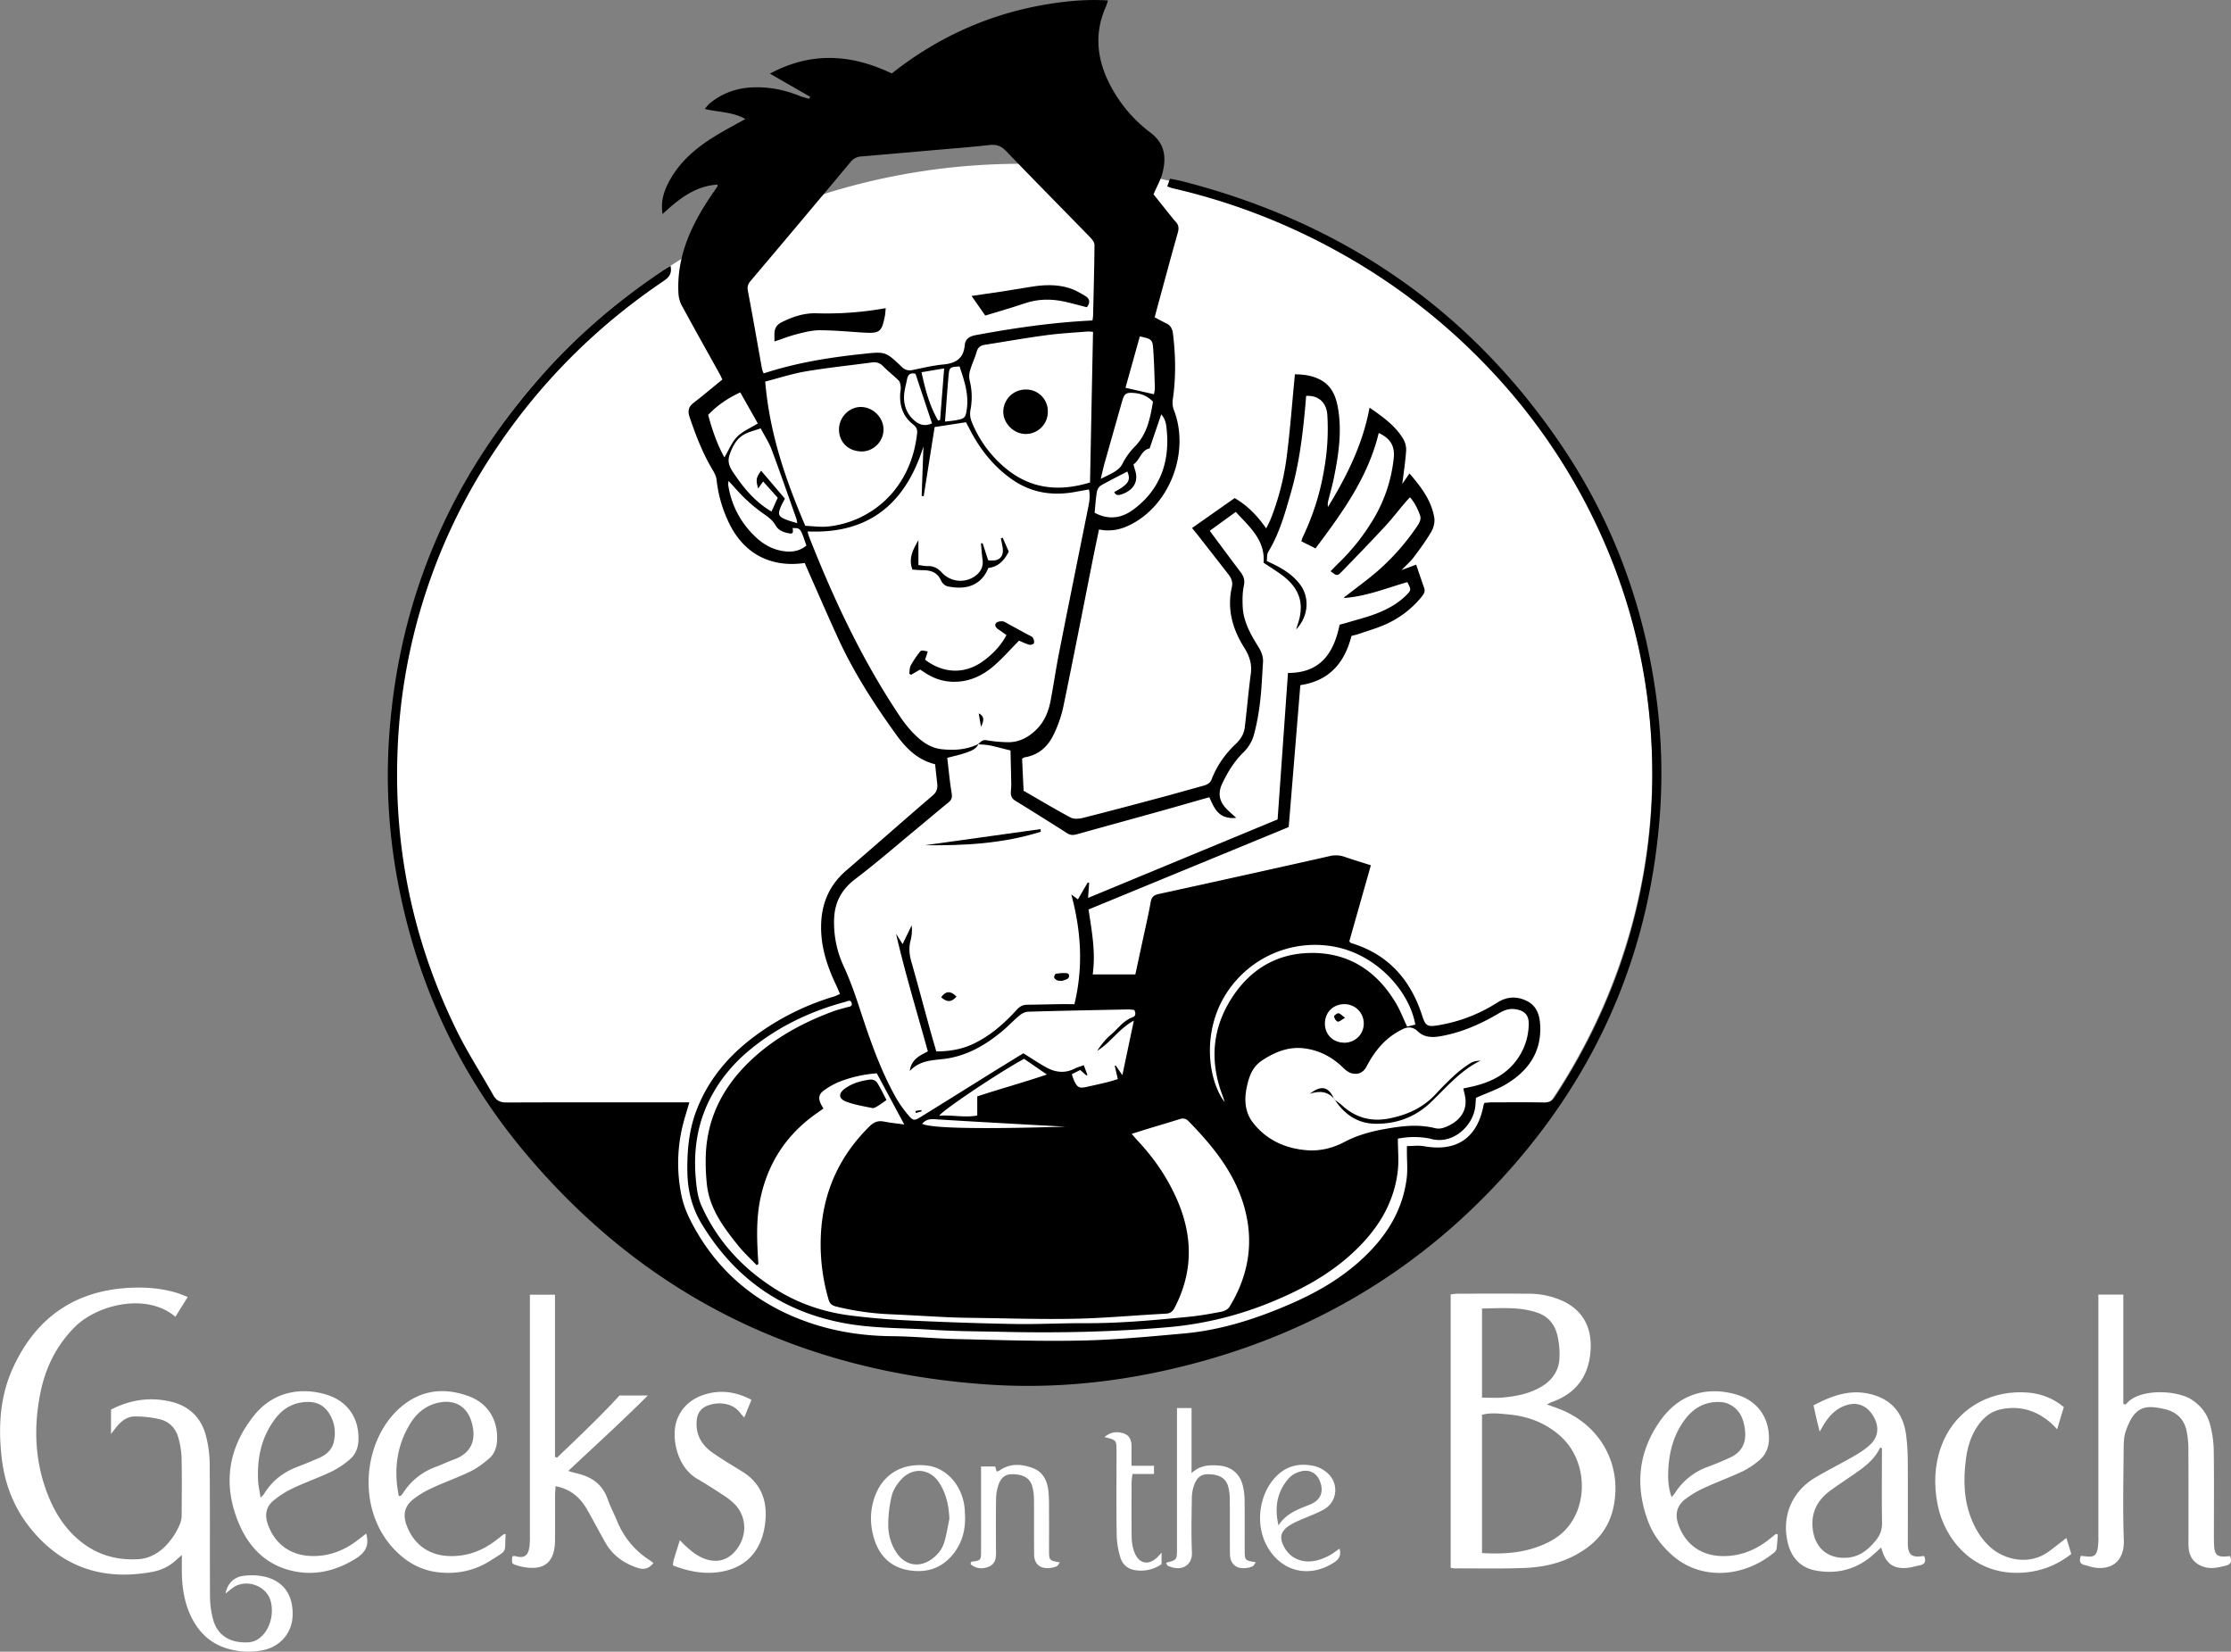 <svg xmlns="http://www.w3.org/2000/svg" viewBox="0 0 2434.82 1802.43"><rect x="0" y="0" width="2434.82" height="1802.43" fill="#808080" stroke="none"/><defs><style>.a{fill:#fff;}</style></defs><title>GOTB-logo-white</title><ellipse class="a" cx="1113.95" cy="841.72" rx="689.23" ry="662.99"/><path d="M1564.26,475.37c14.33,9.94,27.6,19.38,36.37,33.53A23.67,23.67,0,0,1,1604.2,522c-.79,12.17-2.71,24.27-4.21,36.55l7.84-11.33c12.63,14.66,23.93,29.31,27.06,48.32.8,4.83-.74,10.92-3.26,15.23-5.65,9.7-12.37,18.82-19.12,27.83-3.35,4.48-7.72,8.21-13.32,14l15.94-5.87c3,8.8,5.83,17.2,8.76,25.56,1.44,4.14-.76,7-3.12,9.9a105.86,105.86,0,0,1-38.57,29.48c-9.32,4.27-19.32,7.06-29,10.42-2.79,1-5.7,1.61-8.68,2.43-7.47,29.29-24.11,49-55.81,53.69-4.22,51.57-8.42,102.85-12.69,154.86L1257.57,1023c3.54,23.54,7.93,46.69,4.55,70.9h46.52q3.69-17.1,7.34-34c3.2-15,6.71-29.87,9.41-44.92,1-5.58,3.46-7.69,8.74-8.84q72.16-15.72,144.24-31.85,20.94-4.65,41.84-9.41a29.11,29.11,0,0,1,16.68.63c9.08,3.19,18.32,5.93,28.79,9.27q-11.91,42-23.52,83c.9.94,1.26,1.67,1.79,1.83,40.47,12.12,65,39.84,77.7,79.19,3.61,11.21,5.56,12.5,17.22,10.63a171,171,0,0,0,64.82-24.83c10.75-6.81,21.51-7,32.16-1.78,11.06,5.38,14.21,15.72,14.67,27.52,1.11,28.9-13.36,48.82-36.7,63-10.11,6.13-21.63,9.94-33.46,15.23-.15,2.11-.31,5.38-.6,8.64-1.83,20.61-23,42-47.09,36.49-1.3-.3-2.58-.71-3.89-.93a89.06,89.06,0,0,0-33.62.35c0,12.58,1.23,24.63-.23,36.34-4.56,36.47-23.68,65.18-50.3,89.43-24.7,22.5-53.52,38.29-84.12,51.08a383.82,383.82,0,0,1-115.66,28.84c-60.15,5.22-120.33,6.48-180.62,5.11-26-.59-52-.54-77.88-2.27-31.83-2.11-63.86-1.32-95.47-7.22-67.86-12.67-119.11-48.71-155-107.49-11-17.93-15.83-36.93-16.15-57.76-.34-22.86,1.67-45.15,9.86-66.7,13.63-35.87,37.9-63.11,68.74-84.89A279.09,279.09,0,0,1,979.72,1118c1.88-.57,3.65-1.49,6.6-2.72-1.65-3.79-3.08-7.34-4.72-10.8-9.94-21-16.76-42.62-15.83-66.31.91-23.26,9.62-42.38,27.32-57.65,31.53-27.2,62.75-54.75,94.35-81.86,4.44-3.81,5.61-7.79,5-13-.81-6.91-1.52-13.84-2.32-21.15-19.19-4.65-31.88-17.55-42.78-32.7-23.37-32.48-45.12-66-62-102.39-11.45-24.77-22.23-49.84-33.3-74.78-1.46-3.29-2.86-6.59-4.21-9.72-38.21,5.49-68.1-11.05-84-46.57a142.26,142.26,0,0,1-12.18-44.07c-.37-3.74-2.29-7.56-4.28-10.86-10.9-18.1-18.34-37.64-25.13-57.53-2.24-6.58-1.52-11.23,4.15-15.61,10.46-8.08,20.57-16.63,31.52-25.55-.66-1.38-1.65-3.75-2.89-6-13.88-25-27.92-50-41.57-75.16A31.83,31.83,0,0,1,810,350.39c-1.94-37.25,11.89-69.64,31.56-100.14,3.59-5.57,7.45-11,11.16-16.46.14-.21-.05-.64-.18-1.78-24.37,1.56-42.15,15.63-59.83,32.1-2.48-14.45,1.84-26.11,8-37.16,11.12-20.08,28.08-34.53,47.15-46.54,10.95-6.9,22.48-12.86,35.18-20-14-7.94-29.18-7.31-44.35-10.94,2.13-2.43,3.55-4.57,5.45-6.12,13.62-11.08,29.19-16.75,46.81-17.46,18-.72,35.07,2.73,51.64,9.46a102.87,102.87,0,0,0,10.18,3l1-2.18-43.9-25.27c45.43-24.41,89-21.15,133-.2,50.34-39.86,107.19-65.34,170.52-75.66,21.21-3.45,42.7-5.42,65.31-4a60,60,0,0,1-2,6.38c-12.38,27.34-10.51,54.38,2,81a152.64,152.64,0,0,0,46.37,56.79c16.05,12.21,17.55,27.18,13.17,44.23-2,7.6-6.1,14.63-9.77,23.15,5.41,6.76,11.59,14.5,17.8,22.23,2.08,2.6,4.1,5.27,6.38,7.69,3.3,3.5,3.73,7.05,2.38,11.79-7.52,26.57-14.66,53.24-21.92,79.88-1.12,4.13-2.21,8.28-3.38,12.66,4.55,2.37,8.55,4.62,12.7,6.57,4.77,2.25,6.65,6.2,7.25,11.08,2.94,23.9,3.37,47.77-.13,71.67a23.34,23.34,0,0,0,1,11.42c17.6,44.59-3,101.8-45.12,124.45-11.08,6-22.76,9.13-36.45,6.26-2.34,11.35-4.66,22.3-6.86,33.28C1251.5,695,1241.09,748.59,1230,802a132.34,132.34,0,0,1-10.9,30.89c-6.25,12.74-16.37,21.74-31.17,24.06a11,11,0,0,0-2.88,1.5c.54,11.55,1.09,23.14,1.65,35,17.19,9.91,34,20,51.33,29.26,3.55,1.89,9.14,1.44,13.37.37,28.06-7.06,56-14.51,84-22,15.75-4.2,31.42-8.7,47.13-13,4.27-1.17,7.73-2.71,9.56-7.51,5.68-14.85,14.89-27.55,26.34-38.42,5.4-5.11,8.81-10.92,9.66-18,2.34-19.47,4-39,6.57-58.45,1.46-10.89-1.67-19.65-7.42-28.8-12.58-20-18.72-41.86-13.26-65.73,1.24-5.42-.57-9.8-3.77-13.9q-16-20.49-32-41c-2.24-2.87-4.58-5.68-7.68-9.52l46.51-32.69c14,8.24,24.59,19.06,34.42,33.12,1.92-4,3.58-6.93,4.83-10.06A282,282,0,0,0,1474,527.68c3.43-26.69,5.43-53.56,8-80.36.26-2.6.49-5.2.77-8.3,9.8.1,18.85,1.37,27.25,5.66,13.69,7,18,19.64,20.19,33.64,3.83,25.13,0,49.77-5,74.3-1.64,8.13-4,16.13-6,24.2a16.41,16.41,0,0,0-.34,6.95C1539.35,550.23,1556.84,515.51,1564.26,475.37ZM1137.18,842.72c2.54-2.5,4.43-5.27,9.16-4.37a153,153,0,0,0,21.73,2.1c12.77.59,23.25-4.72,32.22-13.41s13.55-19.71,15.83-31.67c3.31-17.32,5.8-34.8,9.21-52.1,10.51-53.25,21.31-106.44,32-159.66,1.23-6.13,2.18-12.3.69-18.94-5.29.93-10.17,1.77-15,2.67-25,4.62-48.32,1-69.46-14-18.63-13.15-32.61-30.27-43.46-50.13-2-3.74-4-7.54-6.29-11.9l-34.2,5.25L1077.67,572l-2.23-.22q1-27,1.94-54c-19.43,62-59.11,95.68-126.39,92.69a50.09,50.09,0,0,0,1.36,5.22c27,68.64,58.14,135.21,99.39,196.64a130.14,130.14,0,0,0,13.62,17.22c8.83,9.27,18.78,17.21,32.17,18.6,13.74,1.43,27.26.54,39.94-5.76-2.79,6-8.66,7.77-14.1,9.7-6.12,2.18-12.56,3.48-20,5.45,1.54,12.87,2.68,25.72,4.79,38.41.78,4.64.1,7.38-3.5,10.28-11.14,9-22,18.29-33,27.4-22.84,18.86-45.2,38.35-68.77,56.24-14.81,11.25-22.24,25.08-23,43.14a113.24,113.24,0,0,0,10.65,52.39c7.13,15.48,12.62,31.42,17.91,47.56,10.48,32,21.48,63.76,37.75,93.36a131.38,131.38,0,0,0,14.74,21.24c5.25,6.22,6.79,6,13.6,1.79q39.06-24.23,78-48.56c11.53-7.16,23.12-14.24,33.85-20.84,9.46,5.82,17.66,11.53,26.44,16.11,9.59,5,19.71,5.7,29.78.53,2.85-1.46,6-2.28,9.75-3.65,1.55,4.11,2.79,7.42,4,10.72l-1.24.39-6.64-5.88-9.14,4.58a70.49,70.49,0,0,0,2.56,7.31c3.64,7.5,5.67,8.37,14.11,6.46,7.14-1.61,14.3-3.14,21.41-4.88,4.08-1,8.09-2.33,12.13-3.51-1.28-5.47-2.35-10-3.41-14.52l1.1-.29,7.24,10.52c4.32-20.52,8.24-39.12,12.54-59.58-16.77,9.2-25.67,24.48-40.12,33,4.37-6.2,8.84-12.38,14.52-17.09,8.07-6.69,14-16,24.65-19.71,3-1.06,3.22-4.57,1.36-7.82a66,66,0,0,0-6.88-.55c-36.3.73-72.59,1.42-108.88,2.48-3.25.09-6.94,2-9.54,4.18-6.9,5.74-13,12.41-20,18.08-18,14.72-37.88,26.11-61.43,29.16-13.28,1.72-27,1.3-38.27,13.34,1.88-13.18,11.14-16.92,19.78-21.46-11.92-43-24.82-85.25-34.73-128.38,2.22,3.49,4.43,7,7.16,11.31,3.66-7.54,6.79-14,9.91-20.42a45.64,45.64,0,0,1-1.27,16.71c-1.94,7.68-1.35,15,.82,22.55,6.94,24.32,13.41,48.78,20.12,73.16,2.27,8.28,4.72,16.5,7.2,25.11,14.92,0,28.48-2.47,41.28-8.68,18.29-8.87,33.19-22.13,46.73-37,3.27-3.58,6.53-5.2,11.14-5.25,11.65-.12,23.3-.45,34.95-.63,5.28-.08,10.56,0,16.62,0,9.91-40.83,7.31-80.09-3.41-119.68L1246,1012c3.84-6.65,7.26-12.55,10.68-18.46l1.55.5c-.37,5-.74,10.1-1.19,16.37l206.87-85.67c3.79-53.54,7.54-106.53,11.32-159.82,35.91,0,50-22.09,56.39-52.66,2.54-.69,5.08-1.31,7.59-2.07,10.5-3.16,21.2-5.81,31.45-9.67,12.49-4.72,24.27-11,33.85-20.67,5.31-5.35,5.27-5.74,1-14.07-22.63,6.46-44.73,15.65-69.14,17.33.54-1.54,1.84-2,2.87-2.78,11.54-9,23.44-17.6,34.46-27.2a250.91,250.91,0,0,0,42.73-48.71c2.54-3.75,4.49-7.46,2.75-12.06-2.54-6.74-5.57-13.21-10.84-19.15-2.31,2.53-4.13,4.39-5.8,6.37-7.08,8.41-13.78,17.18-21.25,25.22-15.41,16.59-31.12,32.89-46.93,49.1-5.42,5.57-5.71,5.29-12.6,0,3-3.09,5.9-6.21,9-9.15a230.13,230.13,0,0,0,36.12-45.09,161.94,161.94,0,0,0,23.76-69.27c1.42-13.32-3.9-21.64-16.38-27.29-11.59,48.31-39.91,87.07-69,125.89l-15.5-7.79c.78-2.18,1.2-3.76,1.89-5.2a275.15,275.15,0,0,0,23.51-76.07,248.35,248.35,0,0,0,3-56.72c-1-13.64-9.86-21.46-23.13-20.62-.26,3.19-.49,6.46-.78,9.72-2.85,32.22-6.77,64.29-15.72,95.46-6.41,22.36-12.55,44.88-24.87,65.07-1.65,2.7-1.11,6.74-1.55,9.9,4.72,2.31,8.35,3.94,11.85,5.83,9.46,5.08,18,11.18,24.59,20,9.44,12.59,10.43,32.77-4.39,48.9.64-2.22.94-3.45,1.35-4.63,7.8-22,3.26-38.9-14.93-53.24-6.76-5.33-14.24-9.73-22-15,2-24.26-14.94-38.86-30.37-55.4l-28.37,20.56c2.07,2.84,3.59,5,5.15,7,9.55,12.81,19.06,25.66,28.7,38.41,3.38,4.47,4.64,8.74,3.36,14.7-1.57,7.37-1.6,15.22-1.24,22.82.78,16.55,8.91,30.5,17.33,44.11,3.3,5.33,5.27,10.64,4.82,16.88-.52,7.3-.91,14.61-1.36,21.92-1.15,18.63-3.38,37.1-8.13,55.22a42.6,42.6,0,0,1-11.62,20.5c-10.11,9.84-17.45,21.7-23.47,34.5-4.51,9.59-3.45,18.11,3.34,25.84,3.6,4.11,7.94,7.56,12,11.31a26.84,26.84,0,0,1-13.2-1.44c-9-3.72-12.17-12.56-16.15-21-17.71,5-34.94,10-52.23,14.84-30.76,8.56-61.56,17-92.31,25.57-3.75,1.05-6.87,1.18-10.36-1q-28.23-18-56.73-35.52c-3.58-2.21-5.1-5.08-5-9,.09-3,.53-6,.48-9-.21-12.52-.54-25-.82-36.94-8.31-2-15.33-4-22.46-5.47C1145.63,843.13,1141.35,843.12,1137.18,842.72ZM1261.9,380.26c.28-2.38.6-4,.64-5.57.6-25.62,1.32-51.24,1.52-76.86,0-2.74-2.48-6-4.63-8.19-30.64-31.51-61.56-62.74-92-94.42-5.51-5.72-10.9-7.24-18.49-6.37-19.5,2.22-39.09,3.68-58.65,5.41q-40.27,3.56-80.57,7a15.77,15.77,0,0,0-11.81,6q-54.35,65.1-109.14,129.83c-2.71,3.21-3.9,6.12-3,10.75,5.44,28.42,10.34,56.95,15.47,85.43a30.34,30.34,0,0,0,1.76,4.77c35.35-11.62,71.44-17.39,107.9-21.25,24.95-2.65,25.06-2.84,42.88,14.16a11.86,11.86,0,0,0,11.64,3.38c11.1-2.19,22.17-5,33.38-6,13.59-1.22,22.33-6.4,23.65-20.94.69-7.53,5.65-10,12.7-11.27C1176.7,388.43,1218.47,382.35,1261.9,380.26ZM897.24,1409.88l-1.89,1.25c-6.8-7.14-14.15-13.84-20.3-21.52-15.64-19.52-30.73-39.56-33.88-65.53a227.41,227.41,0,0,1-1.43-26.87c-.1-40,14.81-74,42.2-102.55,27-28.18,60.25-46.81,96.53-60.34,5-1.85,10.17-3.12,15.29-4.54,2.51-.7,6.15-.74,5.36-4.36-1-4.67-4.65-2.23-7.31-1.51-37.76,10.17-72.43,26.64-102.84,51.4-20.13,16.39-36.24,36.12-47.18,59.88-11.72,25.45-15.21,52.28-13,79.87.86,10.83,2,21.76,6.67,32,18.15,39.82,47,70.07,84,92.4,24.15,14.57,50.89,23.23,78.92,26.72,20.74,2.59,41.64,4.33,62.53,5.3,38.54,1.79,77.12,3.19,115.7,3.87,25.94.46,51.92-1,77.87-.87,37.34.15,74.43-3.27,111.51-6.87,12.24-1.18,24.4-3.33,36.48-5.63,3.24-.61,7.28-2.65,8.89-5.29,20.82-34,27.11-70.42,16.13-109.15-10.61-37.42-34.31-66.42-60.85-93.56-3-3.08-6-3.36-9.89-2.11-11.09,3.53-22.27,6.77-33.4,10.16-5.91,1.8-11.8,3.67-18.68,5.81,2.48,2.87,4.08,4.88,5.84,6.74,18.89,20.06,34.23,42.49,44.88,68,16.2,38.76,15.82,77-3.7,114.69-2.17,4.18-4.51,6.54-9.75,6.81-33.17,1.71-66.29,4.88-99.48,5.55-37.92.76-75.89-.55-113.84-1-9-.12-18-.35-26.94-.78-20.24-1-40.46-2.25-60.7-3.14a296.49,296.49,0,0,1-59.12-8.48c-4.31-1.08-6.67-3-8-7.54a214.34,214.34,0,0,1-7.75-80c4.07-42.68,21.86-79,52.58-109.16,4.89-4.79,9.53-6.34,16-5,7,1.4,14.06,2,21.78,3.13l-30-55.85a141.22,141.22,0,0,0-39.43,8.65,79.44,79.44,0,0,0-18.26,10c-5.72,4.07-6.28,8.76-3.3,14.89.79,1.62,1.78,3.14,2.76,4.86-2.48,1.77-4.34,3.14-6.25,4.45q-49.57,34.09-62.37,92.86C894.42,1361.54,895.71,1385.67,897.24,1409.88Zm769.37-191.55c3.92-.84,7.11-1.48,10.29-2.22,18.27-4.24,34.67-11.89,46.54-27a67.44,67.44,0,0,0,14.53-40.68c.27-10.37-4.68-15.13-14.76-16.6-6.67-1-12.26,1.2-17.87,4.52-19.9,11.78-40.81,21-63.81,25-9,1.55-17.7,1.28-24.42-5.16-5.62-5.39-11.07-5.43-17.16-2.35a82.41,82.41,0,0,0-12.73,7.81c-11.32,8.63-19.59,20-26.08,32.4-3.92,7.45-9.3,9.3-16.21,7.77-3.51-.78-6.9-3.58-9.61-6.22-11.84-11.55-25.72-18.88-42.14-21-17.13-2.21-31.91,3.81-46,13-11.18,7.29-14.75,18.51-17.14,30.36-2.73,13.55-1.51,27,7.26,38.08,15.13,19.09,36.08,28.25,59.83,29.78,13.63.87,27.2-2.49,39.52-9,13.41-7.1,27.8-11.21,42.56-13.92,18.69-3.42,37.46-6,56.42-1.25a17,17,0,0,0,8.83-.28c14.7-4.67,28.72-16.54,23.5-36.91C1667.54,1222.86,1667.24,1221.22,1666.61,1218.33Zm-761.9-771.4c4.71,56.45,22.2,107.1,43.71,157.44,8.37.3,16.73,1.59,24.85.74,45.67-4.78,90.4-39.37,97.23-101.84.52-4.76-1.49-7.28-4.83-9.92-10.51-8.34-14.29-19.64-13.68-32.69.13-2.66.84-5.34.6-7.94-.23-2.4-.72-5.37-2.26-6.93-5.37-5.41-11.55-10-16.84-15.51-3.67-3.8-7.6-4.84-12.52-4.18-24,3.21-48.17,5.7-72.05,9.73C934,438.36,919.38,443.17,904.71,446.93Zm354.48,110.12c1.09-54.81,2.17-109.46,3.27-164.39a55.62,55.62,0,0,0-6.34-.32c-14.91,1.23-29.89,2-44.7,4-22.39,3-44.65,6.94-67,10.46-4.63.72-7.63,2.74-9,7.73-2,7-5.23,13.68-7.27,20.68a21.34,21.34,0,0,0-.31,10.47,74.6,74.6,0,0,1,.79,32.61,23,23,0,0,0,1.37,12.41,127.25,127.25,0,0,0,35,49.07C1192.62,563.8,1224,567.79,1259.19,557.05ZM899.75,498c-6.44,2.23-11.64,3.5-16.36,5.77-9.64,4.65-14.16,13.2-17.56,23.06-3.16,9.12,1.22,15.35,5.78,21.93,2.66,3.83,5.32,7.67,8.2,11.32,8.85,11.21,18.85,21.14,31.79,28.68,2.43-5.41,4.57-10.18,6.76-15-5.33-6-10.36-11.57-15.91-17.79L897,563.61c-2.63-9.56-2.33-11.44,3.2-19.44l26,30.55c-1.73,3.34-3.1,5.63-4.16,8.07-4,9.24-3.17,11.38,6,15,3.53,1.39,7.25,2.31,11.6,3.67a34.08,34.08,0,0,0-.72-4.29c-9-25.39-17.81-50.86-27.24-76.08C908.84,513.44,904.18,506.44,899.75,498Zm364.47,92.08c15.45,8.33,29.75,5.89,42.56-3.69,28.59-21.4,39.35-50.85,36.2-85.8-.54-6-1.13-12.43-6.07-17.86-4.35,12.73-8.49,24.85-12.69,37.16-9.17,1.73-10.55,12.71-17.62,17.46.77,2.73,1.24,4.64,1.85,6.51,4,12.43-2,22.15-15.71,26.41-3,.94-5.69.72-7.1-2.8,15.66-8.43,18.27-12.69,14.3-22.36-9.63,5-19.41,9.8-28.83,15.21-2.16,1.24-4,4.44-4.45,7C1265.44,574.49,1265,581.79,1264.22,590.09Zm142,643.29c-.78-2.38-1.46-4.8-2.35-7.14-14.49-38.09-11.36-74.58,11.29-108.57,18.8-28.22,45.6-45.1,79.53-47,43.09-2.41,75.62,17,97.81,53.67,4.92,8.12,8.33,17.16,12.79,26.5l8.92-2.2c-6.77-37.35-42.92-76.52-88.24-85a114.86,114.86,0,0,0-118.11,51.13C1381.53,1155.67,1387.28,1208.4,1406.23,1233.38ZM1270.9,553.09c10.29-5.21,19.88-8.66,23.72-16.52a73.6,73.6,0,0,1,13.77-19c13.45-13.88,16.49-31.3,19.54-48.65-6.15-6.45-13.21-9-21.08-9.57-8.37-.62-10.3.8-12.63,9q-9.67,34.08-19.3,68.17C1273.6,541.26,1272.59,546.08,1270.9,553.09ZM934.6,606.74c.87,5.28.34,6.41-3.45,5.87-6.12-.86-12.13-3.35-15.1-8.67-3.64-6.5-9.3-10-14.92-14a175,175,0,0,1-18.33-15.28c-6.16-5.89-11.71-12.43-18.15-19.36-.15,2.15-.47,3.41-.28,4.59a95.87,95.87,0,0,0,21.38,47.64c9.08,10.79,19.68,20,33.91,23.47,10.65,2.58,21,2.29,30-5.1C942.86,606.23,943.47,607,934.6,606.74Zm-57.14-148c-13.73,6.39-25.26,14.25-35,24.55,4.42,16.75,9.87,32.15,17.71,46.43,4.88-8.21,8.1-16.71,13.94-22.61s14.54-9.52,22.5-14.46C890.63,482,884.29,470.78,877.46,458.72ZM1187.27,1186c-23.93,12.67-88.52,55.59-92.65,62.07,14.22-1.09,27.87,2.38,41.5-.24V1227c25.12-8.35,50.44-15.17,76-23.89Zm126.25-788.3-15.64,56,31.12,7.07c.3-2.15,1-4.71.94-7.24-.45-13.94-.79-27.89-1.77-41.79C1327.41,401,1326.48,400.47,1313.52,397.65Zm222.85,770.71c12.2.12,21.74-9.28,21.57-21.26a21,21,0,0,0-21.06-20.8c-12.25-.12-21.43,9-21.35,21.32C1515.6,1159.49,1524.39,1168.24,1536.37,1168.36ZM1100.93,490.61c4.51-.53,7.75-.77,10.94-1.32,10.43-1.8,11.56-2.45,12.93-12.9,2.13-16.21-3.09-31.2-8-46-10.73.79-11.13.85-12,10.07C1103.36,456.58,1102.3,472.76,1100.93,490.61Zm-32.2-52.14c-4.53-1.27-8.06,0-9.13,5.45-1.27,6.48-3.26,13-3.4,19.5-.21,10.31,3.39,19.4,11.68,26.36,6,5.06,12.19,5.82,18.85,2.74C1080.67,474.33,1074.76,456.56,1068.73,438.47ZM1232.24,1260c-14.18-.76-28.36-1.5-42.54-2.3-33.51-1.89-67-3.7-100.53-5.84-5.48-.35-9.71.84-13.19,5.07C1085.41,1261.56,1136,1263,1232.24,1260Zm-138.8-770.53,2.12-.62c1.46-18.52,2.92-37,4.43-56.27l-24.69,4.16C1079.4,455.73,1084,473.46,1093.44,489.49Z" transform="translate(-69.58 -30.55)"/><path d="M801.32,320.69c1.89,8.24-1.53,12.46-7.46,16.46C720.08,387,658.27,448.77,609.08,523.06A631,631,0,0,0,503.36,852.69q-5.61,159.46,64.69,302.58c11.87,24.16,26.67,46.86,39.87,70.37,3.33,5.95,7.57,8,14.43,8,62.32-.27,124.64-.16,187-.16h12.56c-2.4,8.21-4.6,15.15-6.47,22.17a173.6,173.6,0,0,0-2,80.17c2.48,12.13,8.08,24,14.18,34.94,29.47,52.81,74.16,87.11,131.5,105.22,27.12,8.56,55,12.4,83.48,12.68,24.25.23,48.46,2.65,72.71,3.19,44.94,1,89.91,2.54,134.82,1.57,37.15-.81,74.27-4.37,111.32-7.69,41.15-3.69,80-16.29,117.69-32.79,26.38-11.55,51.21-25.69,72.88-44.8,28-24.72,48.21-54.21,52.82-92.28,1.1-9.14.17-18.53.18-27.8v-6.85c6.38,0,12.72-.92,18.7.15,35.84,6.45,58.52-9.21,65.08-45.44a15.91,15.91,0,0,1,.83-1.85c2.36-.17,5.23-.57,8.11-.58,19,0,38-.25,57,.12,5.75.11,9-1.9,12.12-6.59,47.57-72.86,80-151.75,95.66-237.49a627.51,627.51,0,0,0,10.32-113.24c-.06-90.83-18.25-177.86-55.46-260.85A651.1,651.1,0,0,0,1697.6,435.76a677.45,677.45,0,0,0-170.77-132.21,690.08,690.08,0,0,0-177.76-67.63c-1.61-.37-3.13-1.06-5.6-1.92,1-2.75,1.87-5.32,3-8.47,4.88,1,9.1,1.7,13.24,2.76C1533,272.6,1671.92,366.78,1772.76,515.13c53.38,78.51,87,165.21,101.92,259.12a625.79,625.79,0,0,1,6.83,139.44c-9.59,146.51-62.52,275.82-158.53,386.72-104.6,120.81-236.49,195.68-392.78,228-59.71,12.35-120.16,17.1-180.85,13.1-206.22-13.58-377.85-97.25-510.15-257.21C567.74,1197.87,522.87,1098.44,502.84,988a623.17,623.17,0,0,1-8-161.26C506.4,681.49,561.31,554.29,657,444.57c39.42-45.22,84.47-84.11,134.25-117.53C794.43,324.88,797.77,322.91,801.32,320.69Z" transform="translate(-69.58 -30.55)"/><path class="a" d="M274.47,1445.89,261,1467.45c-31.72-26.86-85.7-12.87-109.57,11-20,20-32,44-37.63,71.39-7.82,38.33-6.27,76.14,8.36,112.84,7.63,19.14,18.53,36.12,34.64,49.36,18.38,15.11,39.68,21.27,63.21,20,11.07-.59,20.53-5.28,28.57-12.83a74.71,74.71,0,0,0,17.69-26.35,26.42,26.42,0,0,0,1.56-9.71c.14-20.66.37-41.32-.09-62a92,92,0,0,0-3.48-21.55c-2.79-10.39-9.9-17.75-20.22-20.27a117,117,0,0,0-27.55-3.07c-8,0-14.33,4.87-19.42,11-1.81,2.18-3.49,4.47-6.34,8.12v-26.58c20.47-10.66,41.69-13.89,64.06-9,20,4.38,33.5,16.48,39.09,35.94a122.76,122.76,0,0,1,4.53,32.43c.47,48.3.06,96.62.36,144.93a99.19,99.19,0,0,0,3.35,24.58c4.68,17.65,19,26.39,39.16,25a19.76,19.76,0,0,0,3-.5c15.56-3.45,25.71-25.13,20.74-44.28-3.73-14.38-20.84-23.15-36-17.63-5,1.81-9,6.12-13.3,9.14,2-10.54,8.91-18.06,20.09-19.3a67,67,0,0,1,22.74,1c20.9,5,31.33,20.53,30.34,43.12-.82,18.94-14.25,34.12-34.08,37.43a79.83,79.83,0,0,1-40.4-3.18c-15.53-5.51-26.69-16-34.44-30.27-8.6-15.92-11.59-33.17-11.92-51-.11-5.9,0-11.8,0-19.73-3.1,2.72-4.7,4.07-6.25,5.49a51.24,51.24,0,0,1-25.63,12.8c-53.65,10.07-98.77-4.56-133.47-47.6-18-22.35-28-48.31-31.26-76.69-3.9-33.89-2-67.33,12.54-98.82,25.56-55.39,68.9-84.7,130.12-86.92,17.09-.62,33.94,1,50.31,6.24C267.38,1443,270.36,1444.33,274.47,1445.89Z" transform="translate(-69.58 -30.55)"/><path class="a" d="M1757.81,1563.18c5.31,1.9,9.4,3.27,13.41,4.82,45.39,17.56,69.37,61.63,59,108.3-4.19,18.76-14.5,33.35-30.16,44.36-19.74,13.87-42.18,19.89-65.76,20.87-25.62,1.06-51.3.43-77,.51a38.36,38.36,0,0,1-4.51-.61V1443.09a67.82,67.82,0,0,1,7.49-.79c26-.06,52-.11,78,0a89.55,89.55,0,0,1,34.08,6.75c24.15,10,35.32,29.84,33,56.74-2.32,27.39-16.45,45.74-42.48,54.84C1761.66,1561.07,1760.54,1561.81,1757.81,1563.18ZM1687,1725.34c20.59,1.18,39.88.22,58.35-6,9-3,18.1-7.27,25.6-13,32.72-25,33.33-80.15,1.72-108.52-16.21-14.55-35.58-21.9-57-23.79-9.41-.83-19-2.24-28.66.39Zm0-169.6c8.08,0,15.08.49,22-.1,13.65-1.15,27.07-3.66,39.43-10,13.36-6.84,22.14-17.39,23.07-32.65a89.78,89.78,0,0,0-2.15-24.71c-2.68-12-9.77-21.09-21.89-25.25-19.65-6.75-39.83-4.84-60.45-4.59Z" transform="translate(-69.58 -30.55)"/><path class="a" d="M2503.36,1728.63c2.1,5.6,1.2,9-4.46,10.35-8.11,2-16.14,4.15-24.52,1.28-9.44-3.23-15-9.63-16.11-19.57a103,103,0,0,1-.29-11c0-33,.08-66-.09-99a98.58,98.58,0,0,0-1.79-17.81c-2.57-13.54-11.1-21.76-24.37-24.71-20.58-4.58-32.61-3.72-42.2,24.17-2.21,6.41-2.26,13.77-2.31,20.7-.22,32.65-1,65.33.19,97.94,1,27.1-18.31,34.28-36.65,29.11-1.92-.55-3.82-1.16-5.77-1.59-5.75-1.26-6.46-4.74-4.45-10.11,2.1.21,4,.35,5.9.58,8.09,1,11-.86,12.52-8.88a71.3,71.3,0,0,0,.7-12.92q0-125.94,0-251.88v-12h27.22v119.36c1.64.25,2.64.63,2.82.39,13.87-17.84,55.37-15.49,71.17-5.49,10.39,6.57,17.53,15.61,20.6,27.21a116.08,116.08,0,0,1,4.07,27.5c.49,31.31.19,62.64.19,94q0,3.51.08,7C2486.11,1728.12,2488.55,1730.32,2503.36,1728.63Z" transform="translate(-69.58 -30.55)"/><path class="a" d="M745.7,1553.37h30.91c-28.42,28.48-57.51,54.67-86.8,82.32,3.28,1,5.35,1.78,7.5,2.23,16.68,3.5,29.51,11.51,35.47,28.57,2.84,8.15,7,15.85,10.28,23.84a91.14,91.14,0,0,0,35.06,42.51c1.36.88,2.64,1.89,4.61,3.32-4.65,5.75-9.75,7.67-16.58,5.53-15.58-4.88-28-13.8-36.13-28.14-6.72-11.88-12.95-24-19.79-35.87-7.45-12.87-17.84-22.14-34.29-25.31-.22,3.72-.56,6.87-.58,10-.05,16.33.07,32.66-.05,49-.17,24.27-12.08,33.81-35.87,28.89a50.17,50.17,0,0,1-5.79-1.49c-5.63-1.86-5.62-1.9-5-9.94,1.15-.06,2.46-.45,3.58-.13,11.61,3.36,14.22-2.91,15.27-11.2a95.55,95.55,0,0,0,.38-12q0-125.46,0-250.94v-11.19h27.39v177l2.21.84C700.91,1598.79,724.52,1576.53,745.7,1553.37Z" transform="translate(-69.58 -30.55)"/><path class="a" d="M2169.52,1728.54c2.1,5.36,1.24,8.86-4.45,10.07-5.19,1.1-10.38,2.68-15.62,3-13.4.78-21.1-4.85-25.38-17.71-.4-1.18-.78-2.36-1.53-4.62-2.95,2.71-5.29,4.86-7.64,7-18,16.31-39,22.35-62.77,18.28-17.86-3-28-14.68-31.75-31.76-6.21-28.28,5-54.54,29.76-69.5,14-8.42,28.64-15.61,42.76-23.77,6.29-3.64,12.58-7.66,17.83-12.62,9.3-8.79,9.92-20.47,2.81-31.8s-17.72-15.15-30.09-10.79c-9.5,3.36-16.36,10-21.84,18.25-1.8,2.69-3.36,5.56-6.18,10.27-1.48-6.11-2.55-10.41-3.55-14.72-1-4.48-2-9-3.12-14,18.95-9.85,37.86-17.29,59.44-12.88,24.4,5,38.52,20.27,41.7,45.8a232.38,232.38,0,0,1,1.73,26.89c.21,29,.07,57.95.08,86.93a68.43,68.43,0,0,0,.19,8c.92,8,4.57,10.83,12.73,10.16C2166.21,1728.86,2167.78,1728.7,2169.52,1728.54Zm-46.07-117.67-1.89-.69c-8.12,16.89-23.69,25.5-38,35.54-5.7,4-11.62,7.76-17.18,12-13.8,10.4-20.51,24-18.43,41.55,2.46,20.72,16.86,32.72,37.57,31.13,13.68-1,23.2-8.91,31.39-19.06a28.16,28.16,0,0,0,6.66-19.16c-.43-24.26-.16-48.54-.16-72.8Z" transform="translate(-69.58 -30.55)"/><path class="a" d="M469.18,1704.05c4.2,14.59-2.3,22-13.3,28.54-21.36,12.61-43.76,17.74-68,12-27.43-6.48-45.81-24.8-56.68-49.48-18.78-42.64-13.54-83.45,15.71-120,21.26-26.55,52-30.79,78.52-22.8,23.15,7,35.72,25,35.41,48.56-.11,8.83-2.88,16.66-9.53,22.26a94.34,94.34,0,0,1-19.74,13.22c-13.82,6.57-28.35,11.63-42.17,18.18a100.12,100.12,0,0,0-21.72,13.82c-7.81,6.62-9.3,15.59-5.83,25.5,7.55,21.51,24.65,34,47.42,34.68,19.62.6,36.49-6.18,51.66-18.06ZM354,1664.92c2.34-2.55,3.13-3.18,3.62-4,8.84-14.46,21.45-24.16,37.26-30,7.77-2.89,15.41-6.15,23-9.43,8-3.46,14.22-9.11,16.07-17.81,2.35-11.08.79-21.88-5.65-31.5-5.15-7.7-12.45-11.67-21.83-11.76-15.06-.14-27.07,6.09-36.11,17.81-15.56,20.19-20.4,43.56-19.1,68.48C351.59,1652.22,352.91,1657.71,354,1664.92Z" transform="translate(-69.58 -30.55)"/><path class="a" d="M2009.83,1705.08c-.41,5.17-.66,10.37-1.34,15.51a7.15,7.15,0,0,1-2.54,4.05c-33.74,27.91-79.79,30.12-110.08,4.15-12.34-10.58-22.16-23.23-27.78-38.47-14.51-39.3-10.38-76.69,14.39-110.74,21.73-29.87,53-35.87,82.3-27.17,22.41,6.64,34.94,24.12,35.39,46.57.2,10-2.93,18.59-10.37,24.92a87.76,87.76,0,0,1-19,12.52c-13.52,6.38-27.66,11.45-41.22,17.75a106.8,106.8,0,0,0-21.25,12.74c-9.09,7.17-10.88,16.92-6.88,27.86,7.74,21.16,24.51,33.17,46.94,33.82,18.81.55,35.25-5.6,50.05-16.77,3.16-2.39,6.21-4.93,9.31-7.4Zm-115.94-40.89a52.87,52.87,0,0,0,3.63-4.32,70.84,70.84,0,0,1,35.92-28.68c8.39-3.12,16.72-6.5,24.81-10.33,11.84-5.6,17.06-15.39,15.87-28.35-1.22-13.21-5.61-24.71-19-30.33a24.94,24.94,0,0,0-8.71-1.69c-16.31-.6-28.81,6.69-38.26,19.47-11.4,15.42-16.49,33.14-17.72,52C1889.78,1642.5,1889.86,1653,1893.89,1664.19Z" transform="translate(-69.58 -30.55)"/><path class="a" d="M621.42,1704.66c-1.41,21.44,2.87,16.43-16.1,28.62-17.71,11.39-37.35,15.48-58.27,12.92-17.15-2.11-31.6-9.79-44-21.69-45.52-43.79-38-120,1.69-156.44,22.34-20.48,48.4-24.15,76.22-14,21.56,7.89,32.61,26.67,31,49.5-.51,7.29-3.21,14-8.59,18.59-6.23,5.36-13,10.5-20.34,14.07-13.45,6.53-27.65,11.5-41.24,17.79a102.36,102.36,0,0,0-21.31,12.68c-9.68,7.8-11.35,17.1-7,28.68,8,21.15,24.89,32.84,47.45,33.24,18.8.33,35.23-5.93,50-17.26,2.89-2.22,5.75-4.49,8.65-6.7C619.8,1704.52,620.23,1704.66,621.42,1704.66Zm-116.57-41.52c1.51-.19,1.94-.11,2.09-.28a21.58,21.58,0,0,0,2.52-3,70.49,70.49,0,0,1,35.95-28.67c6.54-2.41,12.83-5.5,19.38-7.87,19.79-7.14,25.18-22.18,19.26-41.58-5.11-16.71-18.41-24.17-35.6-20.58-14.33,3-24.46,11.64-31.71,23.8C502.27,1609.22,499.17,1635.3,504.85,1663.14Z" transform="translate(-69.58 -30.55)"/><path class="a" d="M2330.09,1726.35c-18.08,14.07-37.9,20.68-60.45,20.55-47.23-.29-77.82-36.26-85.4-74.25-4.3-21.59-3.61-43.07,4-63.94,12.64-34.67,43.67-56.77,80.57-58.69,19.4-1,37,2.67,53.13,16-2.18,7.23-4.52,15-7.31,24.23-2.37-2.5-3.72-4.13-5.28-5.54-16.32-14.86-35.27-21-57-16.06-10.46,2.39-18.33,9.08-24.4,17.9-7.35,10.68-11,22.7-12.72,35.35-3.1,23.38-2.69,46.49,6.83,68.64,4.65,10.81,10.89,20.54,19.75,28.48,15.05,13.46,42.55,20.64,64.42,4.16,5.81-4.37,11.51-8.91,18.52-14.35C2326.64,1715,2328.31,1720.5,2330.09,1726.35Z" transform="translate(-69.58 -30.55)"/><path class="a" d="M804,1738.81a38.94,38.94,0,0,1,.72-5.61c2.07-6.92,4.27-13.8,6.8-21.91,2.33,2.35,3.78,4,5.4,5.42a117.38,117.38,0,0,0,9.86,8.41c17,12.09,33.51,11.46,44.89-1.51,13.57-15.45,13.59-37.35-.31-51.69a73.39,73.39,0,0,0-12.5-9.85c-9.47-6.21-19-12.26-28.78-18-22.44-13.33-28.72-47-21.18-65.44,5.51-13.5,16.11-22.09,29.7-26.31,17.28-5.36,34.1-3.19,51.09,5.79-2.58,6.32-5,12.32-7.84,19.24a47.38,47.38,0,0,1-3.72-4.07c-9.31-13.33-26.89-12.85-37-8.63-6.7,2.8-10.35,8.09-11.12,15.36-1.63,15.55,5.07,27.29,17.35,35.87,10.36,7.23,21.26,13.71,32,20.32,23.12,14.16,28.75,35.93,24.7,60.58-3.9,23.8-17.37,41.31-41.41,47.6C842.91,1749.51,823.25,1746.31,804,1738.81Z" transform="translate(-69.58 -30.55)"/><path class="a" d="M1342.26,1735.91c11.76-3.11,11.83-3.11,11.84-15.41q0-71,0-142v-11.41H1370v71c9.4-8.72,19.26-9,29.26-8.33,14.07,1,23.68,8.92,26.84,22.66a75,75,0,0,1,1.79,15.81c.21,17.66.06,35.32.09,53,0,12.13.06,12.13,12.15,14.13-1.31,1.72-2.08,3.62-3.46,4.36a20.28,20.28,0,0,1-6.7,1.85c-11.1,1.55-18-4.21-18.09-15.55-.19-19.66,0-39.32-.14-59a56,56,0,0,0-1.64-13.79c-2.38-9-8.58-13.09-19.59-13.88-8.93-.65-14,2.24-17.59,11.43a42.84,42.84,0,0,0-2.61,14.56c-.29,19.65-.78,39.35.09,59,.67,14.89-11.79,21.65-26.34,14.8C1343.18,1738.75,1342.89,1737.1,1342.26,1735.91Z" transform="translate(-69.58 -30.55)"/><path class="a" d="M1122.84,1686.13c.24,14.44-3.32,27.68-12.19,39.26-12.93,16.87-30.49,22.21-50.57,18.44-18.56-3.48-30.6-15.44-36.26-33.37-4.84-15.29-5.09-30.8.25-46.07,8.73-25,29.83-37.68,57.16-34.57,21.35,2.42,38.63,21.89,41.08,46.35C1122.64,1679.47,1122.67,1682.81,1122.84,1686.13Zm-17.14,2c-.57-14.22-3.36-27.41-10.92-39.27-9.77-15.34-28.06-17.77-40.76-4.77-4.93,5-9.41,11.72-11.15,18.42a131.59,131.59,0,0,0-3.88,32.39,54,54,0,0,0,9.12,30.14c9.16,13.8,24.57,16.66,38.1,7.06,6.71-4.76,11.73-11.07,14-18.88C1102.63,1705,1103.92,1696.47,1105.7,1688.09Z" transform="translate(-69.58 -30.55)"/><path class="a" d="M1155.71,1630.87l1.56,5.44a9,9,0,0,0,2.71-.79c11.81-8.5,24.6-7.52,37.11-2.79,11.16,4.21,15.54,14.21,16.71,25.32.86,8.24.61,16.62.67,24.94.09,13,0,26,0,39,0,11.37.08,11.37,11.79,13.53-1.3,1.7-2.08,3.72-3.44,4.27a28,28,0,0,1-8.7,1.94c-9.87.57-15.83-4.76-15.94-14.75-.22-20,0-40-.17-59.94a54.09,54.09,0,0,0-1.93-14.74c-2.58-8.67-9.12-12.49-20.25-13-8.32-.35-13.39,2.73-16.51,11.51a49.53,49.53,0,0,0-2.67,15.57c-.3,19.64-.23,39.29-.07,58.94.06,6.52-1.36,12.1-7.77,14.82-6.83,2.9-13.55,2.39-19.59-2.34-.35-.28-.19-1.23-.27-1.86.42-.44.79-1.21,1.26-1.27,9.56-1.22,10-1.46,10.06-10.74.11-27.31,0-54.62,0-81.93v-11.14Z" transform="translate(-69.58 -30.55)"/><path class="a" d="M1531.55,1720.49c1.9,7.66-.77,11.68-6.22,15.2-27.53,17.76-58.59,9.74-73.71-19.33-11.52-22.17-8.22-52.26,7.78-71.43,11.92-14.31,27.22-18.58,44.88-14.47a33.41,33.41,0,0,1,13.14,6.78c13.93,11.43,12.17,32.25-3.58,40.83-8.44,4.6-17.66,7.76-26.46,11.72a72.86,72.86,0,0,0-11.46,6c-8.56,5.94-10.05,12.38-5.57,21.59,6.74,13.84,20.82,20,37.11,15.8a61.25,61.25,0,0,0,12.89-5.23C1524.11,1726,1527.48,1723.24,1531.55,1720.49Zm-66.65-25.37c8.19-13,21.47-17.59,34.38-22.77.3-.13.63-.2.94-.34,11-5,14.42-14,9.7-25.47-4.09-9.88-13.11-13.54-24-9.28a24.75,24.75,0,0,0-9.17,5.77C1463.29,1657.91,1460.21,1675.39,1464.9,1695.12Z" transform="translate(-69.58 -30.55)"/><path class="a" d="M1275,1598.76c7.29-6.15,14.2-6.1,20.77-4.06s8.75,7.69,8.71,14.28,0,13.23,0,21.09H1329V1639h-23.44a77.83,77.83,0,0,0-1,8.45c-.08,20.33-.23,40.67.08,61a47.48,47.48,0,0,0,2.83,15.58c4.94,13.23,15.65,15.35,25.57,5.49,1.11-1.1,2.13-2.3,4.21-4.56v12.47a39.46,39.46,0,0,1-27.83,6.7c-8.4-1-14.59-5.84-17-13.65a90.14,90.14,0,0,1-4.13-24.39c-.48-29.32-.19-58.65-.19-88,0-1.34,0-2.67,0-4C1288.08,1602,1288.08,1602,1275,1598.76Z" transform="translate(-69.58 -30.55)"/><path d="M1205.51,938.16c-41.08,13-83.58,15.26-126.44,14.75l126.06-17.58C1205.26,936.27,1205.38,937.21,1205.51,938.16Z" transform="translate(-69.58 -30.55)"/><path d="M1113.5,1118.11c-5.7,6.25-10.12,6.44-16.8.72C1101.73,1111.73,1107.14,1111.5,1113.5,1118.11Z" transform="translate(-69.58 -30.55)"/><path d="M1228.22,1101c-2.42-.29-3.89-.11-5-.69-1.3-.71-3-1.93-3.18-3.14s1-3.84,1.87-4c4.06-.6,8.29-1.13,12.29-.54,2.7.4,2.86,4.64.26,6.12A31.39,31.39,0,0,1,1228.22,1101Z" transform="translate(-69.58 -30.55)"/><path d="M1068.68,1242.85l6.43-.95.28,1.36-6.29,1.88Z" transform="translate(-69.58 -30.55)"/><path d="M1181.67,729.68c-9.73,9.87-17.82,19.14-27,27.14C1141.82,768,1127,775,1109.34,774.53a55.36,55.36,0,0,1-27.35-8.07c-2.85-1.68-5.59-3.54-8.28-5.26l-9.77,5.71-2-1.19c.46-3,.2-6.38,1.54-8.91a116.08,116.08,0,0,1,9.35-14.11c2.07-2.81,2.29-2.64,9.27-1.23l-2.93,9c20.21,15.32,43.58,16,63.57,1.37,10.18-7.47,19-16.44,25.23-28.27-3.31-2.34-6.23-4.45-9.19-6.5-2.48-1.72-4.09-4.36-2.09-6.64,1.34-1.53,4.59-2.05,6.9-1.88s4.24,1.75,6.29,2.85c7.31,3.94,14.59,7.93,21.87,11.91,1.74.95,4,1.59,5,3.06a8.26,8.26,0,0,1,1.25,6.1c-.27,1-3.56,2.08-5.07,1.66C1188.91,733,1185.06,731.08,1181.67,729.68Z" transform="translate(-69.58 -30.55)"/><path d="M1142,623.38l6,18.53c12.15,1.82,17.74-3.7,15.66-14.84-.57-3-1.18-6.08-1.77-9.12l2-.58,6.6,15.12c-4.87,9.63-11.41,16.61-22.28,17.86-7.88,19.39-24.62,24.3-44.56,20-2.7-.58-5.85-3.51-7-6.13-3.92-9.18-11.21-11.43-20.1-11.46-3.6,0-7.2-.41-11.16-.65-4.45-11.64,0-20.86,6.5-32.09v27.09c3.75.47,7,1.31,10.17,1.18,6.58-.25,11.31,2.54,15.61,7.28a27.48,27.48,0,0,0,34.42,4.74c6.92-4.37,11-10.36,9.8-19.13-.81-5.89-1.17-11.84-1.74-17.76Z" transform="translate(-69.58 -30.55)"/><path d="M1140.19,823.64q-1.23-7.33-2.48-14.68C1144.89,812.62,1143,817.92,1140.19,823.64Z" transform="translate(-69.58 -30.55)"/><path d="M1036.2,366.82c-.35,3.59-.39,5.89-.82,8.13-3.49,18-5.63,19.61-23.6,18.53-15.9-1-31.8-2.5-47.71-2.56-8.12,0-16.38,2.11-24.36,4.14-8.26,2.09-16.25,5.24-24.93,8.12,0-3.49-.07-6.09,0-8.68.18-5.69,2.35-9.55,8-12.36,12.08-6.05,24.28-10.1,38.08-9.7A362.78,362.78,0,0,0,1036.2,366.82Z" transform="translate(-69.58 -30.55)"/><path d="M1144.81,374.88l-14.89-21.38c12.3-1.79,23-3.28,33.68-4.93,10.52-1.61,21-3.37,31.51-5.1,13.61-2.23,27.3-2.73,40.58,1.18,6.54,1.92,12.72,5.5,18.62,9.07,4.71,2.85,5.32,7.22,1.37,12.11-8-2-15.89-4.26-23.91-6.05-14.88-3.33-29.55-3.13-44.22,1.9C1173.76,366.42,1159.68,370.33,1144.81,374.88Z" transform="translate(-69.58 -30.55)"/><path d="M1037.08,1230.94c-3.25,2.26-6.17,4.5-9.3,6.38-1.88,1.14-4.3,2.76-6.11,2.39-9.64-2-19.52-3.55-28.63-7-8.6-3.31-8.58-9.25-.88-14.62,8.33-5.8,17.91-8.43,27.84-9.49a8.26,8.26,0,0,1,6.56,3C1030.1,1217,1032.86,1223,1037.08,1230.94Z" transform="translate(-69.58 -30.55)"/><path d="M1525.87,1230.5a86.68,86.68,0,0,1,7.74,5.75c14.7,13.67,31.81,18.69,51.55,14.91s37.37-11.61,51.31-26.71c6.77-7.34,13.82-14.46,21.2-21.18a122.44,122.44,0,0,1,16.69-12.56c3.09-2,7.08-2.54,11.12-2.78-22.1,10.72-37.34,29.22-54.43,45.55s-37.78,23.77-60.88,23.36c-19.24-.34-33.71-10.52-44.07-26.57Z" transform="translate(-69.58 -30.55)"/><path d="M1526.1,1230.27c-7.2-9-16.56-9.62-27-6.12,12.7-10,20.76-7.84,26.76,6.34Z" transform="translate(-69.58 -30.55)"/><path d="M1009.47,523.21c-14.54-.37-24.65-10.7-24.24-24.78.39-13.28,11.77-24.28,24.62-23.77,13.48.52,24.65,12.52,23.95,25.74C1033.13,513.22,1022.14,523.54,1009.47,523.21Z" transform="translate(-69.58 -30.55)"/><path d="M1189.34,455.62a23.6,23.6,0,0,1,23.78,24.24,24.07,24.07,0,0,1-24,24.27c-13.31.07-25-11.79-24.59-25A24.38,24.38,0,0,1,1189.34,455.62Z" transform="translate(-69.58 -30.55)"/><path d="M1537.53,1141.21c-3.85,2.16-6.2,4.55-8,4.17s-3.62-3.38-4-5.51c-.19-1,3.15-3.74,4.7-3.61C1532.23,1136.44,1534.05,1138.71,1537.53,1141.21Z" transform="translate(-69.58 -30.55)"/></svg>